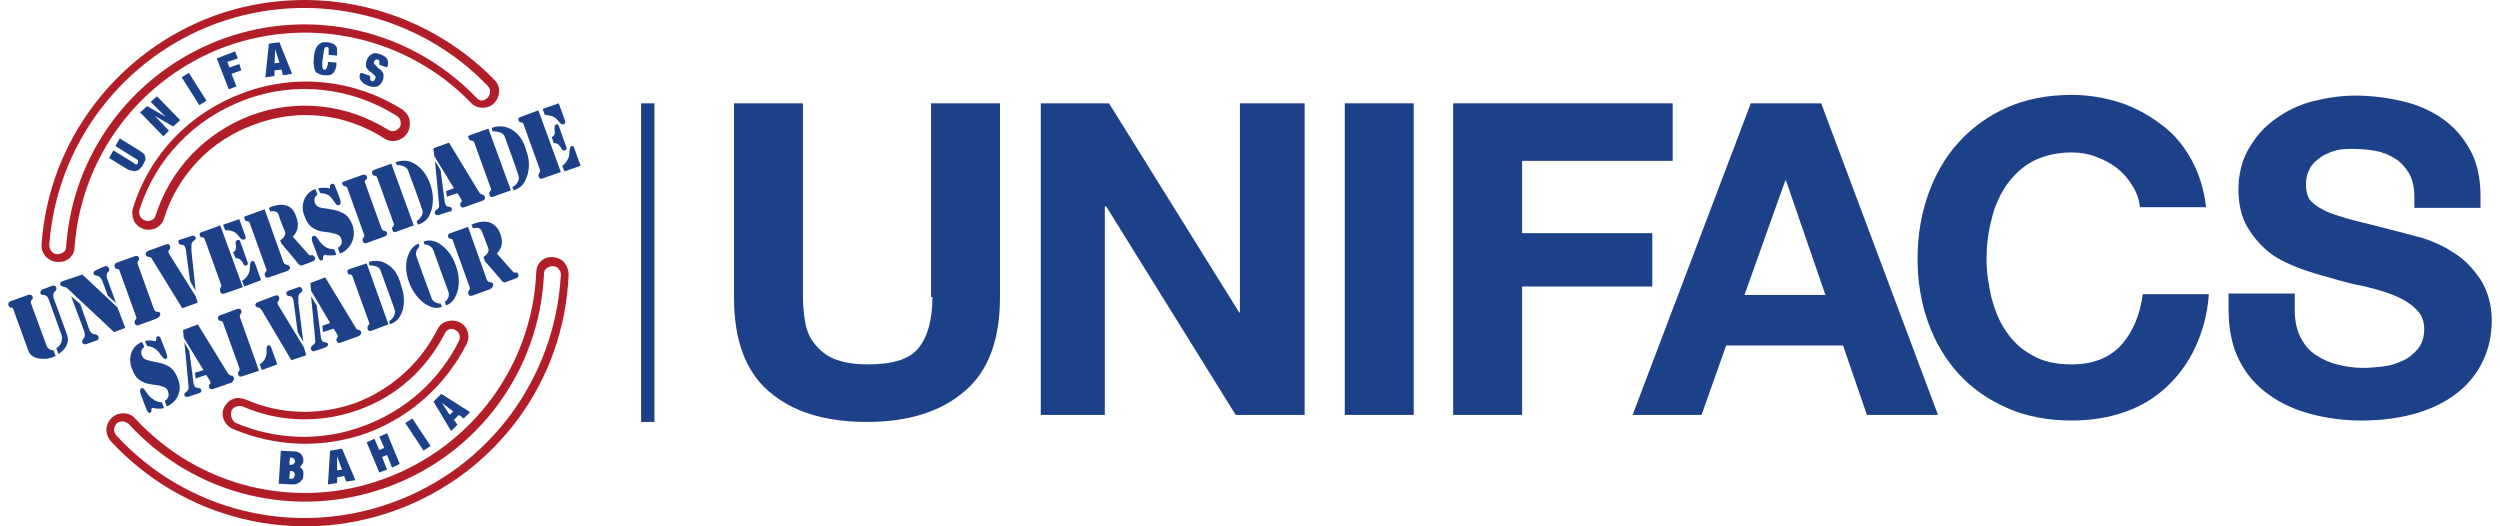 <svg width="152" height="32" viewBox="0 0 152 32" fill="none" xmlns="http://www.w3.org/2000/svg">
<path d="M13.736 2.825C18.955 0.948 24.774 2.271 28.625 6.239C28.881 6.538 29.309 6.623 29.694 6.495C29.822 6.452 29.951 6.367 30.036 6.282C30.421 5.898 30.464 5.258 30.079 4.873C25.672 0.35 18.998 -1.186 13.051 0.948C7.104 3.124 2.954 8.586 2.526 14.858C2.484 15.413 2.911 15.882 3.468 15.925C3.596 15.925 3.767 15.925 3.895 15.882C4.281 15.754 4.537 15.413 4.537 15.029C4.922 9.525 8.516 4.745 13.736 2.825ZM4.024 14.986C4.024 15.2 3.895 15.37 3.682 15.413C3.596 15.456 3.553 15.456 3.468 15.456C3.211 15.456 2.997 15.2 2.997 14.901C3.425 8.799 7.447 3.508 13.18 1.417C18.955 -0.674 25.416 0.82 29.651 5.215C29.865 5.428 29.822 5.727 29.651 5.94C29.608 5.983 29.523 6.026 29.48 6.068C29.309 6.154 29.095 6.111 28.967 5.94C24.988 1.801 18.955 0.393 13.565 2.356C8.174 4.319 4.409 9.268 4.024 14.986Z" fill="#B21E27"/>
<path d="M34.315 15.968C34.144 15.755 33.887 15.669 33.631 15.627C33.502 15.627 33.374 15.627 33.245 15.669C32.861 15.797 32.604 16.139 32.604 16.565C32.347 22.24 28.71 27.147 23.363 29.11C18.015 31.073 12.068 29.622 8.217 25.441C7.96 25.142 7.532 25.057 7.147 25.185C7.019 25.227 6.891 25.313 6.805 25.398C6.591 25.569 6.506 25.825 6.463 26.081C6.463 26.337 6.548 26.593 6.72 26.806C11.126 31.585 17.929 33.249 24.047 31.03C30.165 28.811 34.315 23.179 34.572 16.693C34.572 16.437 34.486 16.181 34.315 15.968ZM23.833 30.561C17.929 32.694 11.34 31.116 7.062 26.465C6.891 26.251 6.891 25.953 7.105 25.739C7.147 25.697 7.233 25.654 7.276 25.654C7.447 25.569 7.661 25.654 7.832 25.782C11.811 30.134 17.972 31.628 23.534 29.622C29.096 27.617 32.818 22.496 33.074 16.651C33.074 16.437 33.203 16.267 33.417 16.224C33.459 16.181 33.545 16.181 33.631 16.181C33.887 16.181 34.101 16.437 34.101 16.693C33.759 22.966 29.78 28.427 23.833 30.561Z" fill="#B21E27"/>
<path d="M23.363 8.415C23.62 8.586 23.962 8.628 24.262 8.5C24.476 8.415 24.647 8.287 24.775 8.074C24.904 7.86 24.946 7.562 24.904 7.306C24.861 7.05 24.69 6.836 24.476 6.666C21.567 4.831 18.015 4.447 14.807 5.642C11.555 6.836 9.116 9.354 8.09 12.639C8.004 12.896 8.047 13.152 8.132 13.408C8.261 13.664 8.475 13.834 8.731 13.92C8.945 14.005 9.159 13.962 9.373 13.92C9.673 13.792 9.887 13.578 9.972 13.28C10.828 10.591 12.839 8.5 15.491 7.562C18.101 6.58 20.968 6.879 23.363 8.415ZM9.459 13.109C9.416 13.28 9.288 13.365 9.159 13.408C9.074 13.45 8.945 13.45 8.817 13.408C8.56 13.322 8.389 13.024 8.475 12.768C9.459 9.653 11.812 7.22 14.892 6.068C17.973 4.916 21.353 5.3 24.134 7.05C24.347 7.178 24.433 7.519 24.305 7.732C24.262 7.818 24.134 7.903 24.048 7.946C23.92 7.988 23.748 7.988 23.62 7.903C21.096 6.324 18.058 5.983 15.277 7.007C12.454 8.074 10.357 10.293 9.459 13.109Z" fill="#B21E27"/>
<path d="M14.165 26.081C16.775 27.19 19.641 27.275 22.294 26.337C24.947 25.355 27.086 23.435 28.369 20.917C28.626 20.405 28.412 19.808 27.941 19.595C27.685 19.467 27.385 19.467 27.128 19.552C26.872 19.637 26.701 19.808 26.572 20.064C25.546 22.112 23.749 23.691 21.609 24.502C19.427 25.27 17.074 25.227 14.935 24.288C14.678 24.203 14.422 24.16 14.208 24.246C13.951 24.331 13.737 24.544 13.609 24.8C13.395 25.27 13.652 25.867 14.165 26.081ZM14.079 24.971C14.122 24.843 14.251 24.758 14.379 24.715C14.507 24.672 14.636 24.672 14.764 24.715C16.989 25.696 19.513 25.739 21.781 24.928C24.091 24.118 25.931 22.453 27.043 20.277C27.086 20.149 27.214 20.064 27.3 20.021C27.428 19.979 27.556 19.979 27.685 20.064C27.941 20.192 28.027 20.491 27.899 20.747C26.701 23.136 24.647 24.971 22.08 25.91C19.556 26.849 16.775 26.763 14.293 25.696C14.079 25.526 13.994 25.227 14.079 24.971Z" fill="#B21E27"/>
<path d="M39.791 6.282H38.978V25.654H39.791V6.282Z" fill="#1D4189"/>
<path d="M56.692 18.058C56.692 19.467 56.392 20.491 55.836 21.173C55.28 21.856 54.253 22.155 52.756 22.155C51.9 22.155 51.216 22.027 50.702 21.814C50.189 21.6 49.804 21.259 49.504 20.875C49.205 20.491 49.034 20.064 48.948 19.552C48.862 19.04 48.82 18.57 48.82 18.058V6.282H44.627V18.058C44.627 20.661 45.312 22.539 46.723 23.776C48.135 25.014 50.103 25.654 52.713 25.654C55.237 25.654 57.248 25.014 58.66 23.776C60.115 22.539 60.799 20.619 60.799 18.058V6.282H56.606V18.058H56.692Z" fill="#1D4189"/>
<path d="M75.387 18.997H75.344L67.429 6.282H63.279V25.227H67.173V12.554H67.258L75.13 25.227H79.323V6.282H75.387V18.997Z" fill="#1D4189"/>
<path d="M85.954 6.282H81.762V25.227H85.954V6.282Z" fill="#1D4189"/>
<path d="M100.459 14.175H92.544V9.78H101.7V6.282H88.352V25.227H92.544V17.419H100.459V14.175Z" fill="#1D4189"/>
<path d="M106.449 6.282L99.262 25.227H103.455L104.952 21.003H112.054L113.509 25.227H117.83L110.728 6.282H106.449V6.282ZM106.064 17.93L108.546 10.975H108.589L110.984 17.93H106.064Z" fill="#1D4189"/>
<path d="M128.952 21.003C128.225 21.771 127.241 22.155 125.958 22.155C125.016 22.155 124.203 21.984 123.562 21.6C122.92 21.259 122.364 20.747 121.979 20.149C121.551 19.552 121.294 18.869 121.08 18.101C120.909 17.333 120.781 16.565 120.781 15.797C120.781 14.986 120.866 14.175 121.08 13.365C121.251 12.597 121.551 11.914 121.979 11.274C122.406 10.677 122.92 10.165 123.562 9.823C124.203 9.482 125.016 9.268 125.958 9.268C126.471 9.268 126.984 9.354 127.412 9.524C127.883 9.695 128.311 9.908 128.696 10.207C129.081 10.506 129.38 10.847 129.637 11.274C129.894 11.658 130.065 12.127 130.108 12.597H134.129C134.001 11.487 133.701 10.549 133.231 9.695C132.76 8.842 132.161 8.116 131.391 7.562C130.664 7.007 129.808 6.538 128.91 6.239C127.968 5.94 126.984 5.769 125.958 5.769C124.503 5.769 123.177 6.025 122.021 6.538C120.866 7.05 119.882 7.775 119.069 8.671C118.256 9.567 117.657 10.634 117.23 11.829C116.802 13.023 116.588 14.346 116.588 15.754C116.588 17.12 116.802 18.4 117.23 19.595C117.657 20.789 118.256 21.813 119.069 22.709C119.882 23.606 120.866 24.288 122.021 24.8C123.177 25.312 124.503 25.568 125.958 25.568C127.113 25.568 128.182 25.398 129.166 25.056C130.15 24.715 131.006 24.203 131.733 23.52C132.461 22.837 133.06 22.027 133.487 21.088C133.915 20.149 134.215 19.082 134.3 17.888H130.279C130.108 19.211 129.637 20.235 128.952 21.003Z" fill="#1D4189"/>
<path d="M150.815 16.992C150.344 16.309 149.831 15.754 149.189 15.37C148.547 14.944 147.948 14.688 147.306 14.474C146.665 14.303 146.194 14.175 145.852 14.09C144.654 13.791 143.713 13.535 142.985 13.365C142.258 13.151 141.659 12.981 141.274 12.767C140.846 12.554 140.589 12.341 140.418 12.127C140.29 11.914 140.204 11.615 140.204 11.231C140.204 10.805 140.29 10.506 140.461 10.207C140.632 9.908 140.846 9.738 141.146 9.524C141.402 9.354 141.744 9.226 142.044 9.14C142.386 9.055 142.729 9.055 143.071 9.055C143.584 9.055 144.055 9.098 144.483 9.183C144.91 9.268 145.296 9.439 145.638 9.652C145.98 9.866 146.237 10.164 146.451 10.506C146.665 10.89 146.793 11.359 146.793 11.914V12.639H150.815V11.914C150.815 10.805 150.601 9.866 150.173 9.098C149.745 8.33 149.189 7.69 148.504 7.22C147.777 6.708 146.964 6.367 146.066 6.153C145.167 5.94 144.183 5.812 143.199 5.812C142.343 5.812 141.488 5.94 140.632 6.153C139.776 6.367 139.006 6.751 138.365 7.22C137.68 7.69 137.167 8.287 136.739 9.012C136.311 9.738 136.097 10.591 136.097 11.53C136.097 12.383 136.268 13.151 136.61 13.749C136.953 14.346 137.381 14.858 137.894 15.285C138.407 15.711 139.049 16.01 139.691 16.266C140.375 16.522 141.06 16.736 141.744 16.906C142.429 17.12 143.114 17.29 143.798 17.418C144.483 17.589 145.082 17.76 145.595 17.973C146.108 18.186 146.536 18.442 146.879 18.784C147.221 19.082 147.392 19.509 147.392 20.021C147.392 20.491 147.264 20.875 147.007 21.216C146.75 21.515 146.451 21.771 146.066 21.941C145.681 22.112 145.296 22.24 144.868 22.283C144.44 22.325 144.055 22.368 143.67 22.368C143.114 22.368 142.6 22.283 142.087 22.155C141.573 22.027 141.146 21.813 140.76 21.557C140.375 21.301 140.076 20.917 139.862 20.491C139.648 20.064 139.52 19.509 139.52 18.869V17.845H135.498V18.869C135.498 20.021 135.712 21.045 136.14 21.899C136.568 22.752 137.167 23.435 137.937 23.989C138.707 24.544 139.563 24.928 140.547 25.184C141.531 25.44 142.557 25.568 143.584 25.568C144.868 25.568 146.023 25.398 147.007 25.099C147.991 24.8 148.804 24.374 149.488 23.819C150.173 23.264 150.644 22.624 150.986 21.899C151.328 21.173 151.499 20.363 151.499 19.466C151.499 18.528 151.242 17.674 150.815 16.992Z" fill="#1D4189"/>
<path d="M9.33 24.288C9.202 24.203 9.031 24.075 8.903 23.861C8.774 23.691 8.732 23.563 8.603 23.605C8.475 23.648 8.518 23.861 8.56 23.989C8.603 24.118 8.903 24.886 8.903 24.886C8.903 24.886 8.988 25.142 9.117 25.099C9.245 25.056 9.202 24.928 9.202 24.886C9.202 24.843 9.245 24.8 9.288 24.8C9.416 24.843 9.801 24.886 9.972 24.8L9.844 24.459C9.844 24.459 9.544 24.459 9.33 24.288Z" fill="#1D4189"/>
<path d="M16.302 21.003C16.131 21.046 16.26 21.43 16.174 21.643C16.088 21.984 15.789 22.155 15.789 22.155L15.917 22.496L16.859 22.155L16.474 21.088C16.474 21.088 16.431 20.96 16.302 21.003Z" fill="#1D4189"/>
<path d="M31.192 16.522C31.149 16.48 30.465 15.712 30.208 15.413C30.465 15.157 30.636 14.773 30.422 14.218C29.951 12.981 28.668 13.664 28.668 13.664L28.753 13.877C28.882 13.877 29.181 13.749 29.31 14.09C29.395 14.304 29.609 14.901 29.695 15.114C29.78 15.328 29.481 15.584 29.395 15.626L29.481 15.882C29.481 15.882 30.465 16.992 30.508 17.077C30.636 17.205 30.722 17.163 30.722 17.163L31.406 16.907C31.492 16.864 31.577 16.779 31.492 16.651C31.449 16.48 31.278 16.651 31.192 16.522Z" fill="#1D4189"/>
<path d="M3.253 18.101C3.253 18.101 3.168 17.845 3.382 17.674C3.51 17.546 3.382 17.29 3.168 17.376L2.612 17.589C2.398 17.674 2.398 17.93 2.612 17.93C2.74 17.93 2.868 17.973 2.954 18.186L3.724 20.32C3.724 20.32 3.938 20.832 3.425 21.173L3.553 21.515C3.681 21.472 4.323 21.003 4.066 20.32L3.253 18.101Z" fill="#1D4189"/>
<path d="M2.826 21.003L1.885 18.442C1.885 18.442 1.842 18.314 1.928 18.229C2.056 18.186 2.013 17.845 1.714 17.93L0.644 18.314C0.644 18.314 0.516 18.357 0.516 18.442C0.473 18.528 0.516 18.656 0.644 18.698C0.73 18.698 0.773 18.698 0.816 18.827L1.714 21.301C1.842 21.685 2.227 21.814 2.57 21.814C2.998 21.856 3.383 21.643 3.383 21.643L3.254 21.301C2.912 21.301 2.826 21.003 2.826 21.003Z" fill="#1D4189"/>
<path d="M5.693 20.32C5.651 20.32 5.479 20.192 5.437 20.064L4.88 18.485L4.324 18.016L5.137 20.192C5.137 20.192 5.223 20.448 5.052 20.619C4.923 20.747 5.009 21.003 5.265 20.917L5.864 20.704C5.864 20.704 6.036 20.661 5.993 20.491C5.907 20.32 5.822 20.32 5.693 20.32Z" fill="#1D4189"/>
<path d="M5.949 16.778C5.992 16.778 6.163 16.906 6.206 17.034L6.548 17.973L7.061 18.442L6.505 16.906C6.505 16.906 6.42 16.65 6.591 16.522C6.719 16.394 6.591 16.138 6.377 16.181L5.821 16.437C5.821 16.437 5.65 16.48 5.692 16.65C5.735 16.778 5.864 16.736 5.949 16.778Z" fill="#1D4189"/>
<path d="M5.008 16.693L3.853 17.077C3.853 17.077 3.725 17.12 3.682 17.163C3.639 17.248 3.639 17.376 3.81 17.419C3.896 17.461 3.981 17.419 4.11 17.547L6.934 20.192L7.618 19.936L7.147 18.699L5.008 16.693Z" fill="#1D4189"/>
<path d="M9.544 18.955C9.416 18.955 9.373 18.827 9.373 18.827L8.389 16.096C8.389 16.096 8.303 15.925 8.389 15.882C8.517 15.797 8.474 15.456 8.175 15.584L7.105 15.968C7.105 15.968 6.977 16.01 6.977 16.096C6.934 16.181 6.977 16.352 7.105 16.352C7.191 16.352 7.234 16.352 7.276 16.48L8.261 19.211C8.346 19.381 8.26 19.381 8.218 19.467C8.132 19.595 8.218 19.723 8.261 19.765C8.346 19.808 8.432 19.765 8.432 19.765L9.501 19.381C9.886 19.211 9.758 18.912 9.544 18.955Z" fill="#1D4189"/>
<path d="M20.155 11.189C20.026 11.231 20.069 11.359 20.069 11.402C20.069 11.445 20.026 11.487 19.984 11.445C19.855 11.402 19.556 11.402 19.342 11.445L19.47 11.743C19.47 11.743 19.727 11.743 19.898 11.829C19.984 11.871 20.155 11.999 20.283 12.213C20.411 12.383 20.454 12.511 20.625 12.469C20.754 12.426 20.711 12.213 20.668 12.085C20.625 11.957 20.369 11.317 20.369 11.317C20.369 11.317 20.326 11.103 20.155 11.189Z" fill="#1D4189"/>
<path d="M19.768 15.498C19.896 15.541 20.281 15.541 20.453 15.498L20.324 15.157C20.324 15.157 20.025 15.157 19.811 15.029C19.682 14.944 19.511 14.816 19.383 14.602C19.255 14.432 19.212 14.304 19.041 14.346C18.912 14.389 18.955 14.602 18.998 14.73C19.041 14.858 19.34 15.626 19.34 15.626C19.34 15.626 19.426 15.882 19.554 15.84C19.682 15.797 19.64 15.669 19.64 15.626C19.725 15.498 19.725 15.456 19.768 15.498Z" fill="#1D4189"/>
<path d="M19.213 13.962C19.555 14.133 19.983 14.09 20.197 14.175C20.411 14.218 20.668 14.261 20.753 14.517C20.882 14.901 20.539 15.072 20.539 15.072L20.668 15.413C21.096 15.285 21.737 14.645 21.438 13.706C21.181 13.023 20.882 12.981 20.625 12.853C20.283 12.725 19.769 12.682 19.555 12.639C19.341 12.597 19.213 12.511 19.128 12.298C19.042 11.999 19.299 11.829 19.299 11.829L19.17 11.487C18.486 11.743 18.272 12.469 18.486 13.066C18.657 13.535 18.785 13.749 19.213 13.962Z" fill="#1D4189"/>
<path d="M20.966 11.317C21.052 11.359 21.094 11.317 21.137 11.487L22.121 14.218C22.207 14.389 22.121 14.389 22.078 14.474C21.993 14.559 22.078 14.73 22.121 14.773C22.207 14.816 22.292 14.773 22.292 14.773L23.362 14.389C23.661 14.303 23.533 14.005 23.362 14.047C23.234 14.005 23.191 13.877 23.191 13.877L22.207 11.146C22.207 11.146 22.121 10.975 22.25 10.932C22.378 10.847 22.335 10.549 22.036 10.634L20.966 11.018C20.966 11.018 20.838 11.06 20.795 11.103C20.795 11.146 20.838 11.317 20.966 11.317Z" fill="#1D4189"/>
<path d="M13.479 17.845C13.565 17.888 13.65 17.845 13.65 17.845L14.763 17.461L13.393 13.706L12.324 14.09C12.324 14.09 12.195 14.133 12.153 14.175C12.11 14.261 12.153 14.431 12.281 14.431C12.367 14.431 12.409 14.431 12.452 14.559L13.436 17.29C13.479 17.418 13.436 17.461 13.393 17.504C13.351 17.632 13.393 17.802 13.479 17.845Z" fill="#1D4189"/>
<path d="M14.292 14.133C14.506 14.261 14.634 14.645 14.848 14.559C14.976 14.517 14.934 14.389 14.934 14.389L14.549 13.322L13.565 13.663L13.693 14.005C13.693 14.005 14.035 13.962 14.292 14.133Z" fill="#1D4189"/>
<path d="M14.977 16.138C15.105 16.096 15.062 15.968 15.062 15.968L14.592 14.645C14.592 14.645 14.549 14.559 14.421 14.602C14.335 14.645 14.292 14.73 14.335 14.858C14.421 15.285 14.164 15.328 14.164 15.328L14.335 15.712C14.335 15.712 14.549 15.626 14.763 15.968C14.806 16.096 14.849 16.181 14.977 16.138Z" fill="#1D4189"/>
<path d="M15.876 17.034L15.491 15.968C15.491 15.968 15.448 15.839 15.32 15.882C15.149 15.925 15.234 16.309 15.149 16.565C15.02 16.906 14.721 17.077 14.721 17.077L14.849 17.418L15.876 17.034Z" fill="#1D4189"/>
<path d="M22.635 10.421C22.592 10.506 22.635 10.677 22.764 10.677C22.849 10.719 22.892 10.677 22.935 10.805L23.919 13.536C24.004 13.706 23.919 13.706 23.876 13.791C23.79 13.877 23.876 14.047 23.919 14.09C24.004 14.133 24.09 14.09 24.09 14.09L25.159 13.706L23.79 9.951L22.721 10.335C22.806 10.293 22.678 10.335 22.635 10.421Z" fill="#1D4189"/>
<path d="M24.817 10.378C24.945 10.719 25.544 12.341 25.673 12.768C25.801 13.066 25.416 13.408 25.33 13.45L25.416 13.664C26.015 13.45 26.101 13.109 26.186 12.896C26.272 12.725 26.443 12.042 26.186 11.274C25.929 10.506 25.502 10.079 25.031 9.866C24.56 9.653 24.047 9.866 24.047 9.866L24.132 10.037C24.218 10.037 24.689 10.037 24.817 10.378Z" fill="#1D4189"/>
<path d="M28.667 8.543C28.753 8.586 28.795 8.543 28.838 8.671L29.822 11.402C29.908 11.573 29.822 11.573 29.779 11.658C29.694 11.743 29.779 11.914 29.822 11.957C29.908 11.999 29.993 11.957 29.993 11.957L31.063 11.573L29.694 7.818L28.624 8.202C28.624 8.202 28.496 8.244 28.453 8.287C28.496 8.372 28.496 8.543 28.667 8.543Z" fill="#1D4189"/>
<path d="M30.892 7.775C30.379 7.562 29.908 7.775 29.908 7.775L29.951 7.988C30.079 7.988 30.55 7.988 30.678 8.287C30.807 8.671 31.406 10.25 31.534 10.719C31.62 11.018 31.277 11.359 31.149 11.359L31.235 11.573C31.834 11.359 31.919 11.018 32.005 10.805C32.09 10.634 32.304 9.951 32.005 9.183C31.791 8.372 31.363 7.946 30.892 7.775Z" fill="#1D4189"/>
<path d="M27.598 11.444L27.128 11.615L27.17 11.957L27.812 11.743L28.026 12.085C28.112 12.255 28.069 12.255 28.026 12.298C27.94 12.426 27.983 12.554 28.069 12.597C28.154 12.639 28.24 12.597 28.24 12.597L29.309 12.213C29.609 12.127 29.481 11.829 29.309 11.829C29.181 11.786 29.138 11.701 29.138 11.701L27.299 8.671L26.357 9.012L26.4 9.482L27.598 11.444Z" fill="#1D4189"/>
<path d="M27.47 12.682C27.427 12.554 27.341 12.597 27.213 12.554C27.17 12.554 27.085 12.511 27.042 12.298L26.785 10.335L26.443 9.781C26.443 9.781 26.7 12.383 26.7 12.511C26.7 12.597 26.657 12.682 26.571 12.725C26.486 12.81 26.4 12.853 26.443 12.981C26.486 13.066 26.571 13.109 26.7 13.066L27.341 12.853C27.341 12.895 27.513 12.853 27.47 12.682Z" fill="#1D4189"/>
<path d="M11.896 18.016L10.271 15.413C10.185 15.242 10.271 15.242 10.313 15.157C10.399 15.029 10.313 14.901 10.271 14.858C10.228 14.816 10.099 14.858 10.099 14.858L9.03 15.242C8.73 15.37 8.859 15.626 9.073 15.626C9.201 15.626 9.244 15.754 9.244 15.754L11.083 18.741L12.025 18.4L11.896 18.016Z" fill="#1D4189"/>
<path d="M10.869 14.773C10.912 14.901 10.998 14.858 11.126 14.901C11.169 14.901 11.254 14.944 11.297 15.157L11.554 17.077L11.896 17.674L11.639 15.242C11.639 15.242 11.639 15.029 11.639 14.944C11.639 14.858 11.639 14.773 11.725 14.688C11.811 14.602 11.939 14.559 11.896 14.431C11.853 14.346 11.768 14.303 11.639 14.346L10.998 14.559C10.955 14.559 10.784 14.602 10.869 14.773Z" fill="#1D4189"/>
<path d="M16.346 12.639L16.431 12.853C16.517 12.853 16.859 12.767 16.945 13.066C16.988 13.279 17.244 13.877 17.33 14.09C17.415 14.303 17.159 14.559 17.03 14.602L17.116 14.815C17.116 14.815 18.1 15.967 18.143 16.053C18.271 16.181 18.357 16.138 18.357 16.138L19.041 15.882C19.127 15.839 19.212 15.711 19.127 15.626C18.998 15.413 18.87 15.584 18.784 15.498C18.742 15.456 18.057 14.687 17.8 14.389C18.057 14.133 18.228 13.749 18.014 13.194C17.672 11.957 16.346 12.639 16.346 12.639Z" fill="#1D4189"/>
<path d="M15.019 13.45C15.104 13.45 15.147 13.45 15.19 13.578L16.174 16.309C16.259 16.48 16.174 16.48 16.131 16.565C16.046 16.693 16.131 16.821 16.174 16.864C16.259 16.906 16.345 16.864 16.345 16.864L17.457 16.48C17.757 16.352 17.629 16.096 17.415 16.096C17.286 16.053 17.244 15.968 17.244 15.968L16.088 12.725L15.019 13.109C15.019 13.109 14.89 13.151 14.848 13.194C14.848 13.279 14.89 13.45 15.019 13.45Z" fill="#1D4189"/>
<path d="M31.705 7.092C31.705 7.092 31.576 7.135 31.534 7.178C31.491 7.263 31.534 7.434 31.662 7.434C31.747 7.476 31.79 7.434 31.833 7.562L32.817 10.293C32.86 10.463 32.817 10.463 32.774 10.549C32.689 10.634 32.774 10.805 32.817 10.847C32.903 10.89 32.988 10.847 32.988 10.847L34.101 10.463L32.732 6.708L31.705 7.092Z" fill="#1D4189"/>
<path d="M33.716 7.135C33.929 7.263 34.058 7.604 34.272 7.562C34.4 7.519 34.357 7.348 34.357 7.348L33.972 6.282L32.988 6.623L33.117 6.964C33.074 7.007 33.416 6.964 33.716 7.135Z" fill="#1D4189"/>
<path d="M33.844 7.561C33.716 7.604 33.716 7.689 33.716 7.86C33.802 8.287 33.545 8.33 33.545 8.33L33.673 8.714C33.673 8.714 33.887 8.628 34.101 8.97C34.187 9.14 34.23 9.183 34.358 9.14C34.486 9.098 34.443 8.97 34.443 8.97L33.973 7.647C33.973 7.647 33.93 7.519 33.844 7.561Z" fill="#1D4189"/>
<path d="M34.744 8.884C34.573 8.97 34.658 9.354 34.573 9.567C34.444 9.909 34.188 10.079 34.188 10.079L34.316 10.421L35.3 10.079L34.915 9.012C34.915 8.97 34.872 8.842 34.744 8.884Z" fill="#1D4189"/>
<path d="M9.415 20.747C9.287 20.704 8.988 20.661 8.816 20.747L8.945 21.045C8.945 21.045 9.201 21.045 9.373 21.173C9.458 21.216 9.629 21.344 9.758 21.557C9.886 21.728 9.972 21.856 10.1 21.814C10.228 21.771 10.143 21.557 10.1 21.429C10.057 21.301 9.8 20.661 9.8 20.661C9.8 20.661 9.758 20.405 9.587 20.448C9.458 20.491 9.501 20.619 9.501 20.661C9.501 20.704 9.458 20.747 9.415 20.747Z" fill="#1D4189"/>
<path d="M10.013 22.155C9.671 22.027 9.201 21.984 8.987 21.899C8.773 21.856 8.687 21.771 8.602 21.557C8.516 21.259 8.773 21.088 8.773 21.088L8.644 20.789C7.96 21.045 7.789 21.771 8.003 22.368C8.174 22.795 8.259 23.008 8.687 23.221C9.029 23.392 9.457 23.392 9.671 23.435C9.885 23.52 10.142 23.52 10.227 23.819C10.356 24.203 10.013 24.374 10.013 24.374L10.142 24.715C10.57 24.544 11.169 23.947 10.826 23.051C10.57 22.368 10.27 22.283 10.013 22.155Z" fill="#1D4189"/>
<path d="M16.902 18.528C16.816 18.357 16.902 18.357 16.944 18.272C17.03 18.144 16.944 18.016 16.902 17.973C16.816 17.93 16.73 17.973 16.73 17.973L15.704 18.357C15.404 18.442 15.533 18.741 15.746 18.698C15.832 18.741 15.918 18.869 15.918 18.869L17.715 21.899L18.613 21.6L18.485 21.131L16.902 18.528Z" fill="#1D4189"/>
<path d="M18.356 17.546C18.314 17.461 18.228 17.418 18.142 17.461L17.543 17.674C17.543 17.674 17.372 17.717 17.415 17.888C17.458 18.016 17.543 17.973 17.672 18.016C17.715 18.016 17.8 18.058 17.843 18.272L18.1 20.192L18.442 20.789L18.142 18.4C18.142 18.4 18.142 18.186 18.142 18.101C18.142 18.016 18.142 17.93 18.228 17.845C18.314 17.76 18.442 17.717 18.356 17.546Z" fill="#1D4189"/>
<path d="M22.421 20.107C22.506 20.149 22.592 20.107 22.592 20.107L23.619 19.723L22.292 16.011L21.265 16.352C21.265 16.352 21.137 16.395 21.137 16.437C21.094 16.523 21.137 16.693 21.265 16.693C21.351 16.693 21.394 16.693 21.437 16.821L22.421 19.552C22.506 19.723 22.421 19.723 22.378 19.808C22.292 19.936 22.378 20.064 22.421 20.107Z" fill="#1D4189"/>
<path d="M23.363 15.968C22.892 15.754 22.422 15.925 22.422 15.925L22.465 16.138C22.593 16.138 23.064 16.138 23.149 16.48C23.278 16.864 23.877 18.443 24.005 18.869C24.09 19.168 23.748 19.509 23.663 19.509L23.705 19.723C24.262 19.509 24.347 19.168 24.433 18.997C24.518 18.827 24.689 18.144 24.39 17.376C24.219 16.608 23.834 16.181 23.363 15.968Z" fill="#1D4189"/>
<path d="M27.041 18.357L27.127 18.57C27.555 18.4 27.683 18.058 27.769 17.845C27.854 17.674 28.025 16.949 27.726 16.181C27.469 15.413 27.041 14.986 26.571 14.73C26.1 14.517 25.758 14.687 25.758 14.687L25.801 14.858C25.929 14.858 26.271 14.943 26.357 15.242C26.485 15.626 27.084 17.248 27.255 17.717C27.384 18.058 27.127 18.314 27.041 18.357Z" fill="#1D4189"/>
<path d="M25.502 14.986L25.46 14.816C25.46 14.816 25.075 14.901 24.861 15.413C24.647 15.882 24.604 16.48 24.903 17.248C25.203 18.016 25.759 18.442 25.93 18.528C26.101 18.613 26.444 18.827 26.871 18.656L26.786 18.442C26.7 18.485 26.315 18.4 26.23 18.101C26.058 17.632 25.46 16.01 25.331 15.626C25.203 15.328 25.417 15.072 25.502 14.986Z" fill="#1D4189"/>
<path d="M14.635 19.083C14.721 19.04 14.721 18.699 14.421 18.784L13.394 19.168C13.394 19.168 13.266 19.211 13.266 19.253C13.223 19.339 13.266 19.509 13.394 19.509C13.437 19.509 13.523 19.509 13.566 19.637L14.55 22.368C14.592 22.539 14.55 22.539 14.507 22.582C14.421 22.71 14.507 22.838 14.55 22.88C14.635 22.923 14.721 22.88 14.721 22.88L15.748 22.539L14.592 19.296C14.592 19.339 14.55 19.168 14.635 19.083Z" fill="#1D4189"/>
<path d="M14.036 22.837C13.951 22.795 13.865 22.709 13.865 22.709L12.025 19.723L11.127 20.064L11.17 20.533L12.368 22.496L11.854 22.667L11.897 23.008L12.539 22.795L12.753 23.136C12.838 23.307 12.796 23.307 12.753 23.349C12.667 23.477 12.71 23.605 12.796 23.648C12.838 23.691 12.967 23.648 12.967 23.648L14.079 23.264C14.336 23.093 14.207 22.795 14.036 22.837Z" fill="#1D4189"/>
<path d="M11.939 23.563C11.896 23.563 11.811 23.52 11.768 23.307L11.511 21.344L11.212 20.832C11.212 20.832 11.468 23.435 11.468 23.563C11.468 23.648 11.425 23.734 11.383 23.776C11.297 23.862 11.169 23.904 11.212 24.032C11.254 24.118 11.34 24.16 11.468 24.118L12.11 23.904C12.11 23.904 12.281 23.862 12.238 23.691C12.153 23.563 12.067 23.606 11.939 23.563Z" fill="#1D4189"/>
<path d="M29.78 17.162C29.652 17.12 29.609 17.034 29.609 17.034L28.454 13.791L27.385 14.175C27.385 14.175 27.256 14.218 27.256 14.261C27.213 14.346 27.256 14.517 27.385 14.517C27.47 14.517 27.513 14.517 27.556 14.688L28.54 17.418C28.625 17.589 28.54 17.589 28.497 17.674C28.411 17.802 28.497 17.93 28.54 17.973C28.625 18.016 28.711 17.973 28.711 17.973L29.78 17.589C30.123 17.418 29.994 17.12 29.78 17.162Z" fill="#1D4189"/>
<path d="M21.78 20.064C21.652 20.021 21.609 19.893 21.609 19.893L19.77 16.864L18.871 17.205L18.914 17.674L20.069 19.637L19.598 19.808L19.641 20.192L20.283 19.979L20.497 20.32C20.582 20.491 20.54 20.491 20.497 20.533C20.411 20.661 20.454 20.747 20.54 20.832C20.625 20.875 20.711 20.832 20.711 20.832L21.78 20.448C22.08 20.32 21.951 20.021 21.78 20.064Z" fill="#1D4189"/>
<path d="M19.941 20.917C19.898 20.789 19.769 20.832 19.684 20.789C19.641 20.789 19.555 20.747 19.513 20.533L19.256 18.57L18.914 18.016C18.914 18.016 19.17 20.661 19.17 20.747C19.17 20.832 19.128 20.917 19.042 20.96C18.956 21.045 18.871 21.088 18.914 21.259C18.956 21.344 19.042 21.387 19.128 21.344L19.769 21.131C19.812 21.088 19.983 21.045 19.941 20.917Z" fill="#1D4189"/>
<path d="M8.047 10.378C8.132 10.42 8.218 10.42 8.303 10.378C8.389 10.378 8.432 10.335 8.517 10.25C8.56 10.207 8.646 10.122 8.688 10.036C8.731 9.951 8.774 9.866 8.817 9.78C8.86 9.695 8.86 9.61 8.817 9.524C8.817 9.439 8.774 9.354 8.688 9.311C8.603 9.226 8.517 9.183 8.389 9.098L7.277 8.415L7.02 8.884L8.261 9.652C8.346 9.695 8.389 9.738 8.389 9.78C8.389 9.823 8.389 9.866 8.389 9.908C8.346 9.951 8.346 9.994 8.303 9.994C8.261 9.994 8.218 9.994 8.132 9.908L6.891 9.14L6.635 9.61L7.747 10.292C7.833 10.335 7.961 10.378 8.047 10.378Z" fill="#1D4189"/>
<path d="M10.272 7.946L9.416 7.05L10.528 7.69L10.956 7.306L9.544 5.855L9.159 6.196L10.058 7.092L8.945 6.452L8.518 6.836L9.929 8.287L10.272 7.946Z" fill="#1D4189"/>
<path d="M11.48 4.427L11.047 4.7L12.12 6.395L12.554 6.121L11.48 4.427Z" fill="#1D4189"/>
<path d="M14.378 5.257L14.078 4.489L14.677 4.276L14.549 3.892L13.95 4.105L13.821 3.764L14.463 3.551L14.292 3.124L13.18 3.551L13.907 5.428L14.378 5.257Z" fill="#1D4189"/>
<path d="M16.689 4.276L17.117 4.233L17.202 4.575L17.759 4.489L16.988 2.569L16.347 2.654L16.133 4.703L16.689 4.617V4.276ZM16.732 2.996L16.988 3.807L16.689 3.849L16.732 2.996Z" fill="#1D4189"/>
<path d="M19.383 4.489C19.468 4.532 19.597 4.575 19.725 4.575C19.811 4.575 19.896 4.575 19.982 4.575C20.067 4.575 20.153 4.532 20.196 4.489C20.281 4.447 20.324 4.361 20.367 4.276C20.41 4.191 20.453 4.063 20.453 3.935V3.807L19.939 3.764C19.939 3.849 19.939 3.935 19.896 4.02C19.896 4.063 19.854 4.148 19.854 4.148C19.854 4.191 19.811 4.191 19.811 4.233C19.768 4.233 19.768 4.233 19.725 4.233C19.682 4.233 19.64 4.233 19.64 4.191C19.64 4.148 19.597 4.148 19.597 4.063C19.597 4.02 19.597 3.935 19.597 3.849C19.597 3.764 19.597 3.636 19.64 3.508C19.64 3.38 19.682 3.252 19.682 3.167C19.682 3.081 19.725 2.996 19.725 2.953C19.725 2.911 19.768 2.868 19.811 2.868C19.854 2.868 19.854 2.825 19.896 2.868C19.939 2.868 19.982 2.911 19.982 2.953C19.982 2.996 19.982 3.081 19.982 3.209V3.337L20.495 3.38V3.252C20.495 3.167 20.495 3.081 20.495 2.996C20.495 2.911 20.453 2.825 20.41 2.783C20.367 2.74 20.281 2.654 20.239 2.654C20.153 2.612 20.067 2.612 19.939 2.569C19.811 2.569 19.682 2.569 19.597 2.569C19.511 2.612 19.426 2.654 19.34 2.74C19.255 2.825 19.212 2.911 19.169 3.039C19.126 3.167 19.084 3.337 19.084 3.508C19.084 3.679 19.041 3.849 19.084 3.977C19.084 4.105 19.126 4.233 19.169 4.319C19.212 4.404 19.297 4.447 19.383 4.489Z" fill="#1D4189"/>
<path d="M22.122 5.087C22.207 5.129 22.293 5.172 22.379 5.215C22.593 5.3 22.764 5.3 22.935 5.257C23.063 5.215 23.192 5.087 23.277 4.873C23.32 4.745 23.32 4.66 23.32 4.575C23.32 4.489 23.277 4.404 23.234 4.361C23.192 4.276 23.149 4.233 23.063 4.191C23.02 4.148 22.935 4.105 22.892 4.02C22.849 3.977 22.806 3.935 22.764 3.892C22.721 3.849 22.721 3.764 22.764 3.721C22.764 3.679 22.806 3.636 22.849 3.636C22.892 3.593 22.935 3.593 22.978 3.636C23.02 3.636 23.063 3.679 23.063 3.721C23.063 3.764 23.063 3.807 23.063 3.892V3.935L23.534 4.105C23.619 3.892 23.619 3.721 23.534 3.593C23.491 3.465 23.32 3.38 23.106 3.295C22.892 3.209 22.721 3.209 22.593 3.295C22.464 3.38 22.336 3.508 22.293 3.679C22.25 3.807 22.25 3.892 22.25 3.977C22.25 4.063 22.293 4.148 22.336 4.191C22.379 4.233 22.421 4.319 22.507 4.361C22.55 4.404 22.635 4.447 22.678 4.489C22.721 4.532 22.764 4.575 22.806 4.617C22.849 4.66 22.849 4.703 22.806 4.788C22.806 4.831 22.764 4.873 22.721 4.916C22.678 4.959 22.635 4.959 22.593 4.916C22.55 4.916 22.507 4.873 22.507 4.831C22.507 4.788 22.507 4.745 22.507 4.66V4.617L22.036 4.447H21.908C21.865 4.532 21.865 4.617 21.865 4.703C21.865 4.788 21.908 4.831 21.951 4.916C21.994 4.959 22.036 5.001 22.122 5.087Z" fill="#1D4189"/>
<path d="M18.229 28.385C18.272 28.342 18.314 28.342 18.314 28.299C18.357 28.257 18.357 28.214 18.4 28.171C18.443 28.129 18.443 28.086 18.443 28.001C18.443 27.83 18.4 27.745 18.314 27.617C18.229 27.531 18.101 27.446 17.887 27.446L17.074 27.403L16.945 29.409L17.758 29.451C17.887 29.451 17.972 29.451 18.058 29.409C18.143 29.366 18.186 29.366 18.272 29.281C18.314 29.238 18.357 29.153 18.4 29.11C18.443 29.025 18.443 28.939 18.443 28.854C18.443 28.811 18.443 28.769 18.443 28.683C18.443 28.641 18.4 28.598 18.4 28.555C18.357 28.513 18.357 28.47 18.272 28.427C18.229 28.385 18.186 28.385 18.101 28.385C18.143 28.427 18.229 28.427 18.229 28.385ZM17.844 29.067C17.801 29.11 17.758 29.11 17.715 29.11H17.587L17.63 28.641H17.758C17.801 28.641 17.844 28.683 17.887 28.726C17.929 28.769 17.929 28.811 17.929 28.897C17.887 28.939 17.887 29.025 17.844 29.067ZM17.844 28.214C17.801 28.257 17.758 28.257 17.715 28.257H17.587L17.63 27.83H17.758C17.801 27.83 17.844 27.873 17.887 27.915C17.929 27.958 17.929 28.001 17.929 28.086C17.929 28.129 17.887 28.171 17.844 28.214Z" fill="#1D4189"/>
<path d="M20.068 27.403L19.939 29.451L20.496 29.366V29.025L20.924 28.939L21.052 29.281L21.608 29.195L20.795 27.275L20.068 27.403ZM20.496 28.598V27.745L20.795 28.555L20.496 28.598Z" fill="#1D4189"/>
<path d="M23.063 26.55L23.363 27.233L23.063 27.361L22.764 26.678L22.293 26.891L23.063 28.726L23.534 28.555L23.234 27.787L23.534 27.659L23.833 28.427L24.304 28.214L23.534 26.337L23.063 26.55Z" fill="#1D4189"/>
<path d="M25.071 25.441L24.643 25.723L25.75 27.395L26.178 27.113L25.071 25.441Z" fill="#1D4189"/>
<path d="M26.357 24.416L27.427 26.208L27.812 25.824L27.598 25.526L27.898 25.227L28.197 25.44L28.582 25.056L26.828 23.947L26.357 24.416ZM26.871 24.502L27.555 25.014L27.341 25.227L26.871 24.502Z" fill="#1D4189"/>
</svg>
